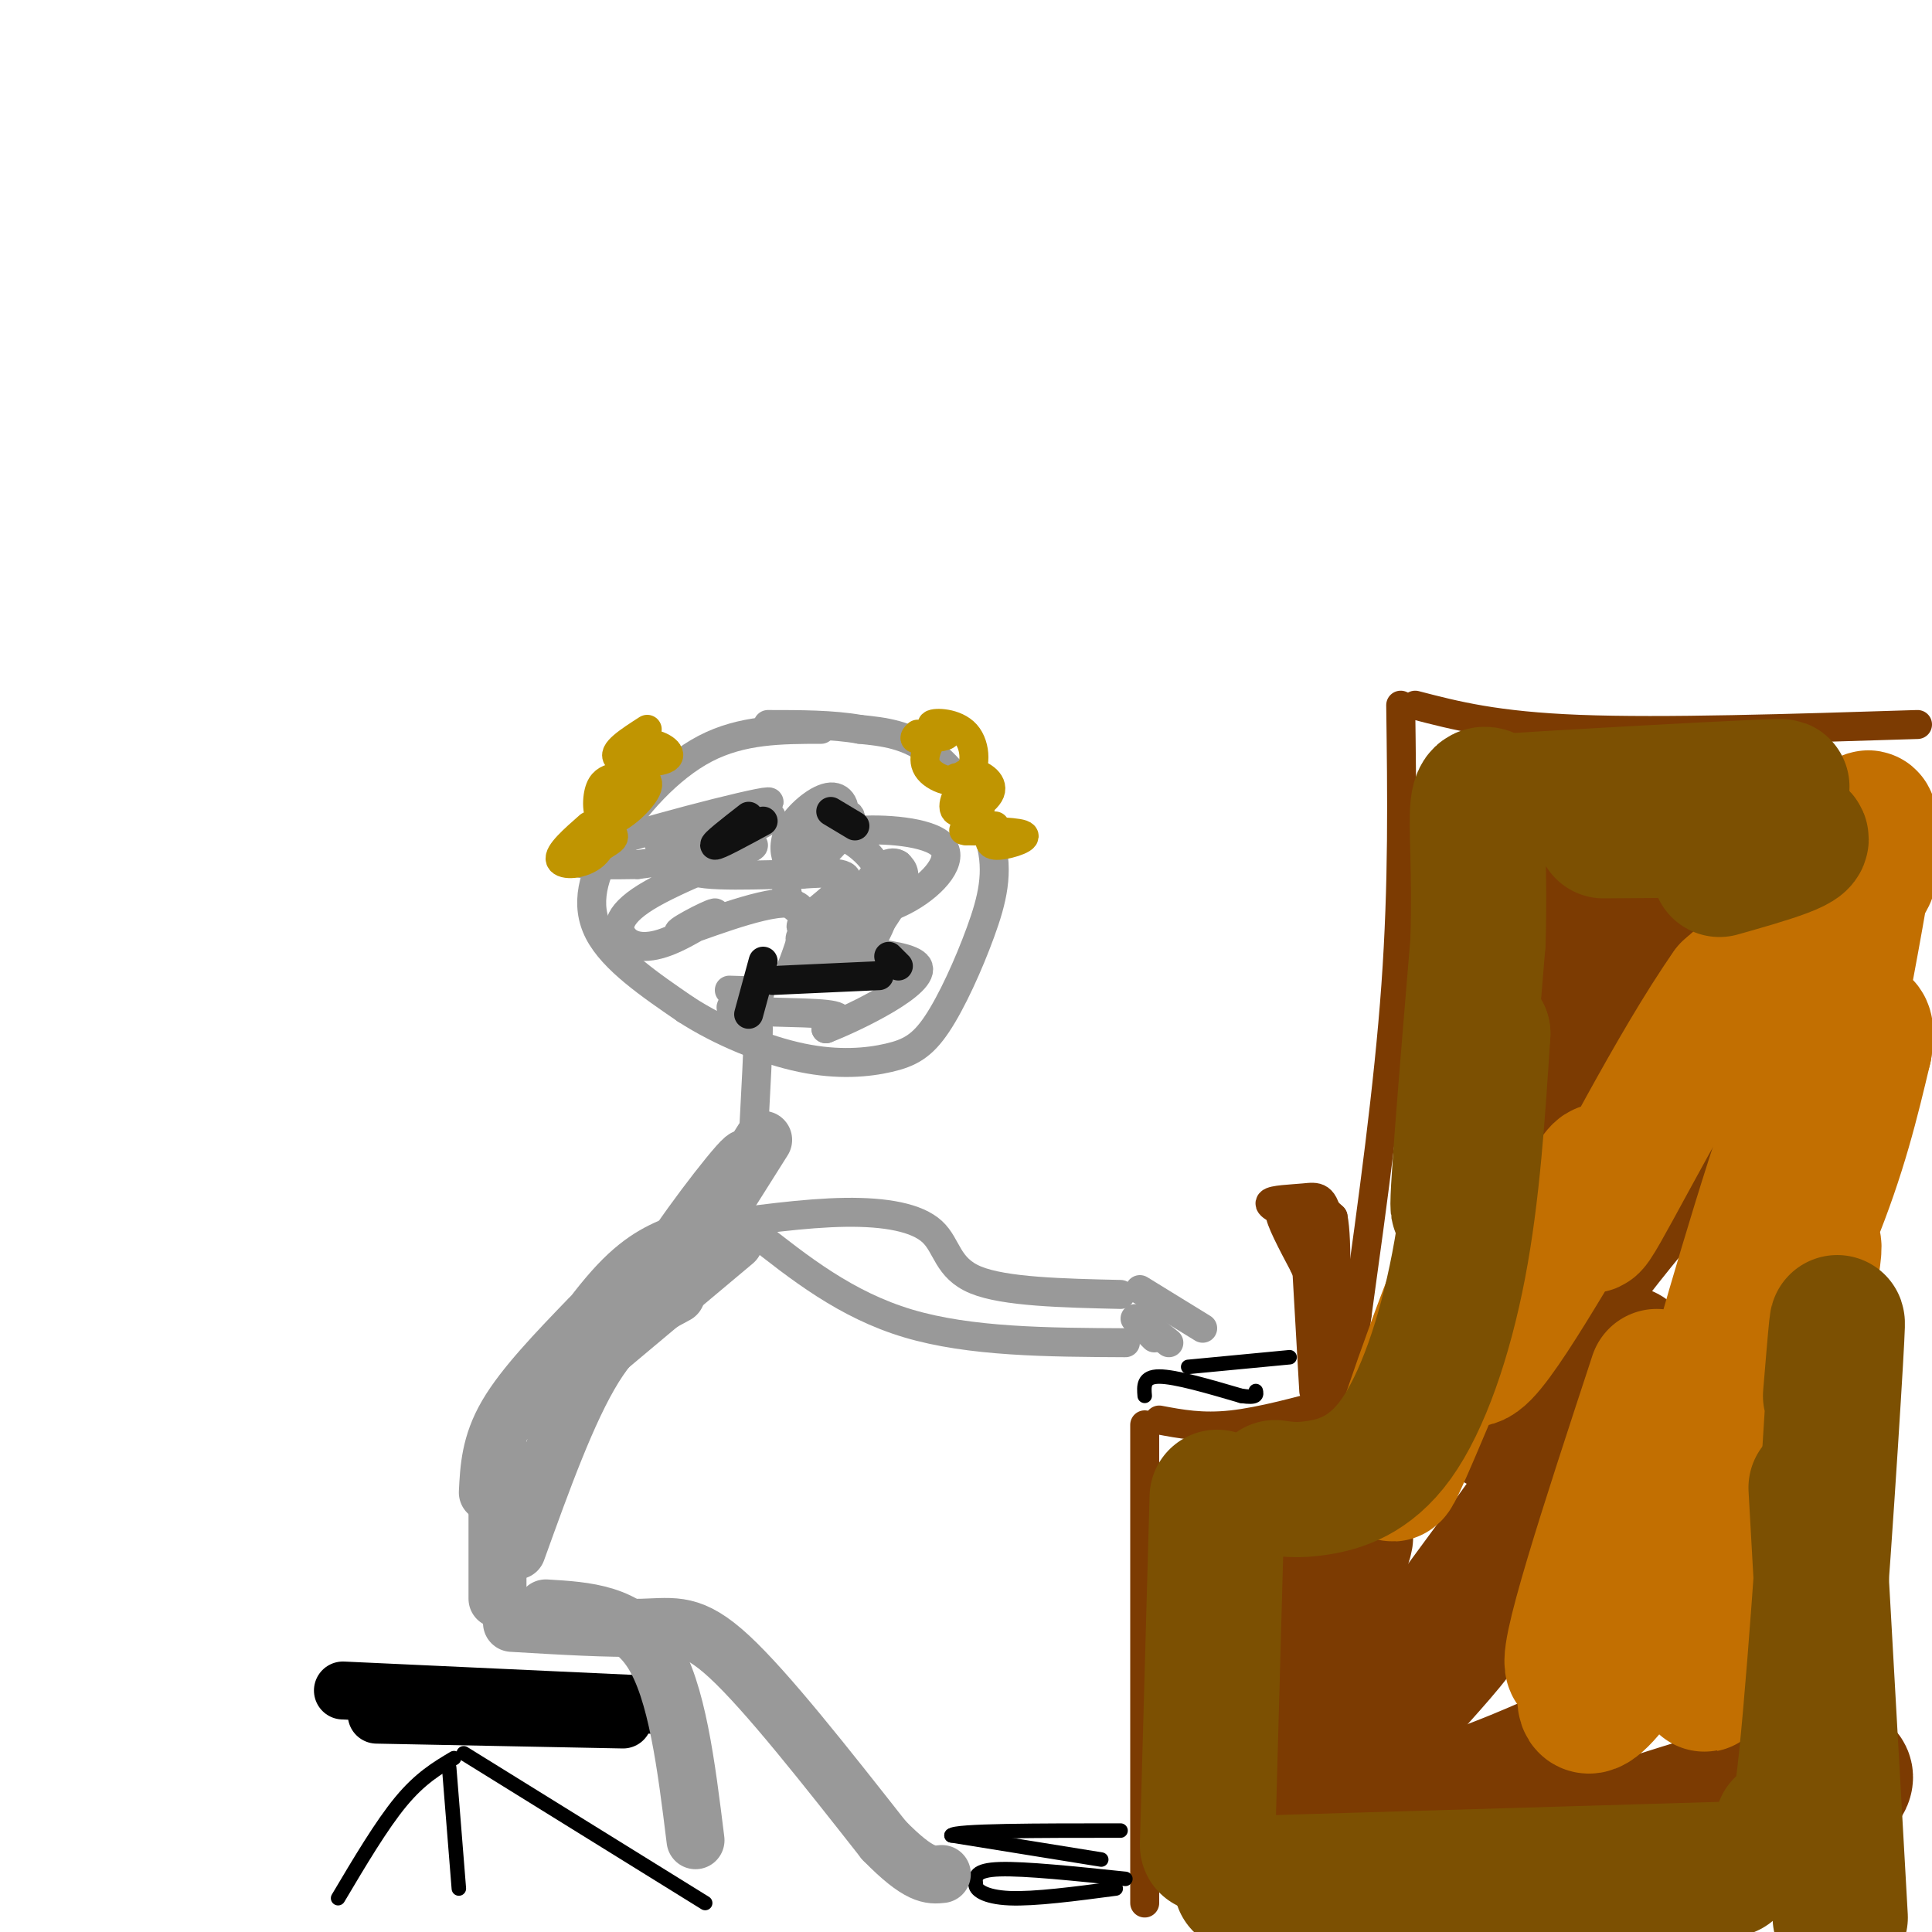 <svg viewBox='0 0 400 400' version='1.1' xmlns='http://www.w3.org/2000/svg' xmlns:xlink='http://www.w3.org/1999/xlink'><g fill='none' stroke='rgb(124,59,2)' stroke-width='6' stroke-linecap='round' stroke-linejoin='round'><path d='M293,146c8.333,2.167 16.667,4.333 34,5c17.333,0.667 43.667,-0.167 70,-1'/><path d='M240,294c4.417,0.833 8.833,1.667 15,1c6.167,-0.667 14.083,-2.833 22,-5'/><path d='M237,295c0.000,0.000 0.000,99.000 0,99'/><path d='M290,146c0.250,18.500 0.500,37.000 -1,58c-1.500,21.000 -4.750,44.500 -8,68'/><path d='M281,272c-1.667,13.667 -1.833,13.833 -2,14'/><path d='M279,286c0.000,1.000 1.000,-3.500 2,-8'/><path d='M272,288c0.000,0.000 -2.000,-35.000 -2,-35'/><path d='M270,253c0.667,-6.000 3.333,-3.500 6,-1'/><path d='M276,252c1.000,4.833 0.500,17.417 0,30'/><path d='M276,282c-0.167,0.167 -0.583,-14.417 -1,-29'/><path d='M275,253c-0.810,-5.643 -2.333,-5.250 -5,-5c-2.667,0.250 -6.476,0.357 -7,1c-0.524,0.643 2.238,1.821 5,3'/><path d='M268,252c-0.111,-0.244 -2.889,-2.356 -3,-1c-0.111,1.356 2.444,6.178 5,11'/><path d='M270,262c0.833,1.833 0.417,0.917 0,0'/><path d='M272,279c0.250,8.000 0.500,16.000 1,14c0.500,-2.000 1.250,-14.000 2,-26'/><path d='M275,267c0.333,-4.500 0.167,-2.750 0,-1'/></g>
<g fill='none' stroke='rgb(124,59,2)' stroke-width='28' stroke-linecap='round' stroke-linejoin='round'><path d='M324,188c-5.003,7.082 -10.006,14.164 -8,8c2.006,-6.164 11.021,-25.574 11,-27c-0.021,-1.426 -9.078,15.133 -6,20c3.078,4.867 18.290,-1.959 19,3c0.710,4.959 -13.083,21.703 -13,25c0.083,3.297 14.041,-6.851 28,-17'/><path d='M355,200c1.267,0.415 -9.564,9.953 -16,18c-6.436,8.047 -8.476,14.602 -10,19c-1.524,4.398 -2.532,6.637 5,2c7.532,-4.637 23.604,-16.151 24,-14c0.396,2.151 -14.884,17.968 -28,35c-13.116,17.032 -24.070,35.278 -19,35c5.070,-0.278 26.163,-19.079 26,-14c-0.163,5.079 -21.581,34.040 -43,63'/><path d='M294,344c-7.548,11.432 -4.917,8.513 0,3c4.917,-5.513 12.119,-13.618 7,-11c-5.119,2.618 -22.560,15.961 -28,14c-5.440,-1.961 1.119,-19.227 4,-27c2.881,-7.773 2.083,-6.054 -4,-2c-6.083,4.054 -17.452,10.444 -20,10c-2.548,-0.444 3.726,-7.722 10,-15'/><path d='M263,316c-0.361,-0.822 -6.263,4.624 -5,7c1.263,2.376 9.692,1.684 14,1c4.308,-0.684 4.495,-1.359 0,6c-4.495,7.359 -13.672,22.750 -11,24c2.672,1.250 17.192,-11.643 21,-10c3.808,1.643 -3.096,17.821 -10,34'/><path d='M272,378c7.610,3.209 31.635,-5.767 42,-10c10.365,-4.233 7.069,-3.723 6,0c-1.069,3.723 0.089,10.661 -3,15c-3.089,4.339 -10.426,6.081 4,1c14.426,-5.081 50.615,-16.983 59,-17c8.385,-0.017 -11.033,11.852 -16,15c-4.967,3.148 4.516,-2.426 14,-8'/><path d='M378,374c2.333,-1.167 1.167,-0.083 0,1'/></g>
<g fill='none' stroke='rgb(194,111,1)' stroke-width='28' stroke-linecap='round' stroke-linejoin='round'><path d='M343,285c-9.979,30.375 -19.958,60.750 -17,60c2.958,-0.750 18.854,-32.625 22,-40c3.146,-7.375 -6.458,9.750 -13,25c-6.542,15.250 -10.022,28.624 -3,21c7.022,-7.624 24.544,-36.245 29,-38c4.456,-1.755 -4.156,23.356 -7,32c-2.844,8.644 0.078,0.822 3,-7'/><path d='M357,338c3.543,-12.799 10.902,-41.295 15,-60c4.098,-18.705 4.935,-27.619 1,-13c-3.935,14.619 -12.642,52.770 -11,42c1.642,-10.770 13.633,-70.460 14,-82c0.367,-11.540 -10.891,25.072 -17,46c-6.109,20.928 -7.068,26.173 -3,20c4.068,-6.173 13.162,-23.764 19,-38c5.838,-14.236 8.419,-25.118 11,-36'/><path d='M386,217c1.166,-6.939 -1.417,-6.285 -5,4c-3.583,10.285 -8.164,30.201 -6,18c2.164,-12.201 11.074,-56.518 12,-67c0.926,-10.482 -6.133,12.871 -9,22c-2.867,9.129 -1.541,4.035 2,-2c3.541,-6.035 9.297,-13.010 6,-11c-3.297,2.010 -15.649,13.005 -28,24'/><path d='M358,205c-11.113,15.853 -24.896,43.486 -28,48c-3.104,4.514 4.472,-14.093 1,-10c-3.472,4.093 -17.992,30.884 -24,37c-6.008,6.116 -3.504,-8.442 -1,-23'/><path d='M306,257c-4.244,7.044 -14.356,36.156 -17,45c-2.644,8.844 2.178,-2.578 7,-14'/></g>
<g fill='none' stroke='rgb(124,80,2)' stroke-width='28' stroke-linecap='round' stroke-linejoin='round'><path d='M252,310c0.000,0.000 -2.000,72.000 -2,72'/><path d='M257,390c0.000,0.000 101.000,-3.000 101,-3'/><path d='M369,378c1.422,3.356 2.844,6.711 5,-14c2.156,-20.711 5.044,-65.489 6,-82c0.956,-16.511 -0.022,-4.756 -1,7'/><path d='M376,308c0.000,0.000 5.000,89.000 5,89'/><path d='M264,308c2.351,0.345 4.702,0.690 9,0c4.298,-0.690 10.542,-2.417 16,-10c5.458,-7.583 10.131,-21.024 13,-36c2.869,-14.976 3.935,-31.488 5,-48'/><path d='M307,214c-0.511,2.978 -4.289,34.422 -5,36c-0.711,1.578 1.644,-26.711 4,-55'/><path d='M306,195c0.444,-14.733 -0.444,-24.067 0,-28c0.444,-3.933 2.222,-2.467 4,-1'/><path d='M310,166c12.933,-0.867 43.267,-2.533 54,-3c10.733,-0.467 1.867,0.267 -7,1'/><path d='M332,172c18.000,-0.167 36.000,-0.333 40,1c4.000,1.333 -6.000,4.167 -16,7'/></g>
<g fill='none' stroke='rgb(0,0,0)' stroke-width='3' stroke-linecap='round' stroke-linejoin='round'><path d='M237,289c-0.167,-2.000 -0.333,-4.000 3,-4c3.333,0.000 10.167,2.000 17,4'/><path d='M257,289c3.333,0.500 3.167,-0.250 3,-1'/><path d='M246,283c0.000,0.000 21.000,-2.000 21,-2'/><path d='M233,389c-10.417,-1.083 -20.833,-2.167 -26,-2c-5.167,0.167 -5.083,1.583 -5,3'/><path d='M202,390c-0.200,1.222 1.800,2.778 7,3c5.200,0.222 13.600,-0.889 22,-2'/><path d='M228,385c0.000,0.000 -31.000,-5.000 -31,-5'/><path d='M197,380c0.667,-1.000 17.833,-1.000 35,-1'/><path d='M70,393c4.500,-7.583 9.000,-15.167 13,-20c4.000,-4.833 7.500,-6.917 11,-9'/><path d='M93,366c0.000,0.000 2.000,25.000 2,25'/><path d='M96,363c0.000,0.000 50.000,31.000 50,31'/></g>
<g fill='none' stroke='rgb(0,0,0)' stroke-width='12' stroke-linecap='round' stroke-linejoin='round'><path d='M71,350c0.000,0.000 65.000,3.000 65,3'/><path d='M78,355c0.000,0.000 51.000,1.000 51,1'/></g>
<g fill='none' stroke='rgb(153,153,153)' stroke-width='12' stroke-linecap='round' stroke-linejoin='round'><path d='M106,336c10.111,0.600 20.222,1.200 27,1c6.778,-0.200 10.222,-1.200 18,6c7.778,7.200 19.889,22.600 32,38'/><path d='M183,381c7.333,7.500 9.667,7.250 12,7'/><path d='M113,333c8.417,0.500 16.833,1.000 22,9c5.167,8.000 7.083,23.500 9,39'/><path d='M103,331c0.000,0.000 0.000,-32.000 0,-32'/><path d='M101,309c0.250,-5.000 0.500,-10.000 4,-16c3.500,-6.000 10.250,-13.000 17,-20'/><path d='M109,292c6.750,-10.083 13.500,-20.167 19,-26c5.500,-5.833 9.750,-7.417 14,-9'/><path d='M107,321c5.250,-14.583 10.500,-29.167 16,-38c5.500,-8.833 11.250,-11.917 17,-15'/><path d='M121,283c0.000,0.000 31.000,-26.000 31,-26'/><path d='M144,263c-5.111,3.022 -10.222,6.044 -7,0c3.222,-6.044 14.778,-21.156 17,-23c2.222,-1.844 -4.889,9.578 -12,21'/><path d='M142,261c0.667,-0.667 8.333,-12.833 16,-25'/></g>
<g fill='none' stroke='rgb(153,153,153)' stroke-width='6' stroke-linecap='round' stroke-linejoin='round'><path d='M146,254c10.310,-1.440 20.619,-2.881 29,-3c8.381,-0.119 14.833,1.083 18,4c3.167,2.917 3.048,7.548 9,10c5.952,2.452 17.976,2.726 30,3'/><path d='M156,255c9.583,7.583 19.167,15.167 32,19c12.833,3.833 28.917,3.917 45,4'/><path d='M236,267c0.000,0.000 13.000,8.000 13,8'/><path d='M237,274c0.000,0.000 5.000,4.000 5,4'/><path d='M235,273c0.000,0.000 4.000,4.000 4,4'/><path d='M170,151c-8.190,0.012 -16.381,0.024 -24,4c-7.619,3.976 -14.667,11.917 -19,19c-4.333,7.083 -5.952,13.310 -3,19c2.952,5.690 10.476,10.845 18,16'/><path d='M142,209c7.257,4.692 16.398,8.423 24,10c7.602,1.577 13.664,1.001 18,0c4.336,-1.001 6.946,-2.429 10,-7c3.054,-4.571 6.550,-12.287 9,-19c2.450,-6.713 3.852,-12.423 2,-19c-1.852,-6.577 -6.958,-14.022 -12,-18c-5.042,-3.978 -10.021,-4.489 -15,-5'/><path d='M178,151c-5.667,-1.000 -12.333,-1.000 -19,-1'/><path d='M156,235c0.500,-9.417 1.000,-18.833 1,-22c0.000,-3.167 -0.500,-0.083 -1,3'/><path d='M151,205c3.667,0.095 7.333,0.190 6,1c-1.333,0.810 -7.667,2.333 -5,3c2.667,0.667 14.333,0.476 19,1c4.667,0.524 2.333,1.762 0,3'/><path d='M171,213c6.020,-2.318 21.069,-9.613 19,-13c-2.069,-3.387 -21.256,-2.866 -24,-5c-2.744,-2.134 10.955,-6.922 12,-7c1.045,-0.078 -10.565,4.556 -12,4c-1.435,-0.556 7.304,-6.302 9,-9c1.696,-2.698 -3.652,-2.349 -9,-2'/><path d='M166,181c-7.409,-0.036 -21.432,0.875 -23,-1c-1.568,-1.875 9.319,-6.537 14,-9c4.681,-2.463 3.158,-2.726 -4,-1c-7.158,1.726 -19.949,5.442 -16,4c3.949,-1.442 24.640,-8.042 22,-8c-2.640,0.042 -28.611,6.726 -37,10c-8.389,3.274 0.806,3.137 10,3'/><path d='M132,179c8.136,-0.916 23.477,-4.705 24,-4c0.523,0.705 -13.772,5.905 -21,10c-7.228,4.095 -7.390,7.086 -6,9c1.390,1.914 4.331,2.750 9,1c4.669,-1.750 11.066,-6.088 10,-6c-1.066,0.088 -9.595,4.601 -7,4c2.595,-0.601 16.313,-6.314 22,-6c5.687,0.314 3.344,6.657 1,13'/><path d='M164,200c4.104,0.131 13.864,-6.040 16,-9c2.136,-2.960 -3.351,-2.709 -7,-1c-3.649,1.709 -5.460,4.876 -6,7c-0.540,2.124 0.190,3.205 3,2c2.810,-1.205 7.700,-4.696 11,-8c3.300,-3.304 5.008,-6.421 3,-6c-2.008,0.421 -7.734,4.381 -10,8c-2.266,3.619 -1.072,6.897 2,5c3.072,-1.897 8.020,-8.971 10,-13c1.980,-4.029 0.990,-5.015 0,-6'/><path d='M186,179c-1.159,-0.930 -4.057,-0.254 -7,5c-2.943,5.254 -5.931,15.085 -5,17c0.931,1.915 5.783,-4.085 8,-9c2.217,-4.915 1.801,-8.744 0,-12c-1.801,-3.256 -4.987,-5.939 -8,-7c-3.013,-1.061 -5.852,-0.500 -8,2c-2.148,2.500 -3.606,6.940 -3,10c0.606,3.060 3.276,4.740 8,5c4.724,0.260 11.503,-0.899 17,-4c5.497,-3.101 9.711,-8.142 7,-11c-2.711,-2.858 -12.346,-3.531 -18,-3c-5.654,0.531 -7.327,2.265 -9,4'/><path d='M168,176c-2.330,1.667 -3.657,3.835 -2,3c1.657,-0.835 6.296,-4.674 8,-8c1.704,-3.326 0.472,-6.139 -2,-6c-2.472,0.139 -6.185,3.231 -8,6c-1.815,2.769 -1.734,5.217 -1,7c0.734,1.783 2.121,2.903 5,1c2.879,-1.903 7.251,-6.829 8,-9c0.749,-2.171 -2.126,-1.585 -5,-1'/></g>
<g fill='none' stroke='rgb(17,17,17)' stroke-width='6' stroke-linecap='round' stroke-linejoin='round'><path d='M160,203c0.000,0.000 22.000,-1.000 22,-1'/><path d='M158,199c0.000,0.000 -3.000,11.000 -3,11'/><path d='M184,198c0.000,0.000 2.000,2.000 2,2'/><path d='M155,169c-3.750,2.917 -7.500,5.833 -7,6c0.500,0.167 5.250,-2.417 10,-5'/><path d='M172,168c0.000,0.000 5.000,3.000 5,3'/></g>
<g fill='none' stroke='rgb(192,149,1)' stroke-width='6' stroke-linecap='round' stroke-linejoin='round'><path d='M206,171c-0.933,1.889 -1.867,3.778 0,4c1.867,0.222 6.533,-1.222 6,-2c-0.533,-0.778 -6.267,-0.889 -12,-1'/><path d='M200,172c-1.500,-0.167 0.750,-0.083 3,0'/><path d='M201,163c1.060,2.318 2.121,4.636 2,4c-0.121,-0.636 -1.422,-4.226 -3,-4c-1.578,0.226 -3.433,4.267 -2,5c1.433,0.733 6.155,-1.841 7,-4c0.845,-2.159 -2.187,-3.903 -4,-4c-1.813,-0.097 -2.406,1.451 -3,3'/><path d='M198,163c-0.500,0.167 -0.250,-0.917 0,-2'/><path d='M194,151c-1.685,2.902 -3.371,5.803 -2,8c1.371,2.197 5.798,3.688 8,2c2.202,-1.688 2.178,-6.556 0,-9c-2.178,-2.444 -6.509,-2.466 -7,-2c-0.491,0.466 2.860,1.419 3,2c0.140,0.581 -2.930,0.791 -6,1'/><path d='M190,153c-1.000,0.000 -0.500,-0.500 0,-1'/><path d='M134,151c-3.756,2.417 -7.512,4.833 -6,6c1.512,1.167 8.292,1.083 10,0c1.708,-1.083 -1.655,-3.167 -4,-3c-2.345,0.167 -3.673,2.583 -5,5'/><path d='M127,161c-1.221,0.398 -2.441,0.796 -3,3c-0.559,2.204 -0.456,6.215 2,6c2.456,-0.215 7.267,-4.656 8,-7c0.733,-2.344 -2.610,-2.593 -5,-1c-2.390,1.593 -3.826,5.026 -4,6c-0.174,0.974 0.913,-0.513 2,-2'/><path d='M122,171c-3.239,2.848 -6.477,5.695 -6,7c0.477,1.305 4.670,1.066 7,-1c2.330,-2.066 2.799,-5.959 2,-6c-0.799,-0.041 -2.864,3.769 -3,5c-0.136,1.231 1.657,-0.118 3,-1c1.343,-0.882 2.236,-1.298 2,-2c-0.236,-0.702 -1.602,-1.689 -4,-1c-2.398,0.689 -5.828,3.054 -6,4c-0.172,0.946 2.914,0.473 6,0'/></g>
</svg>
